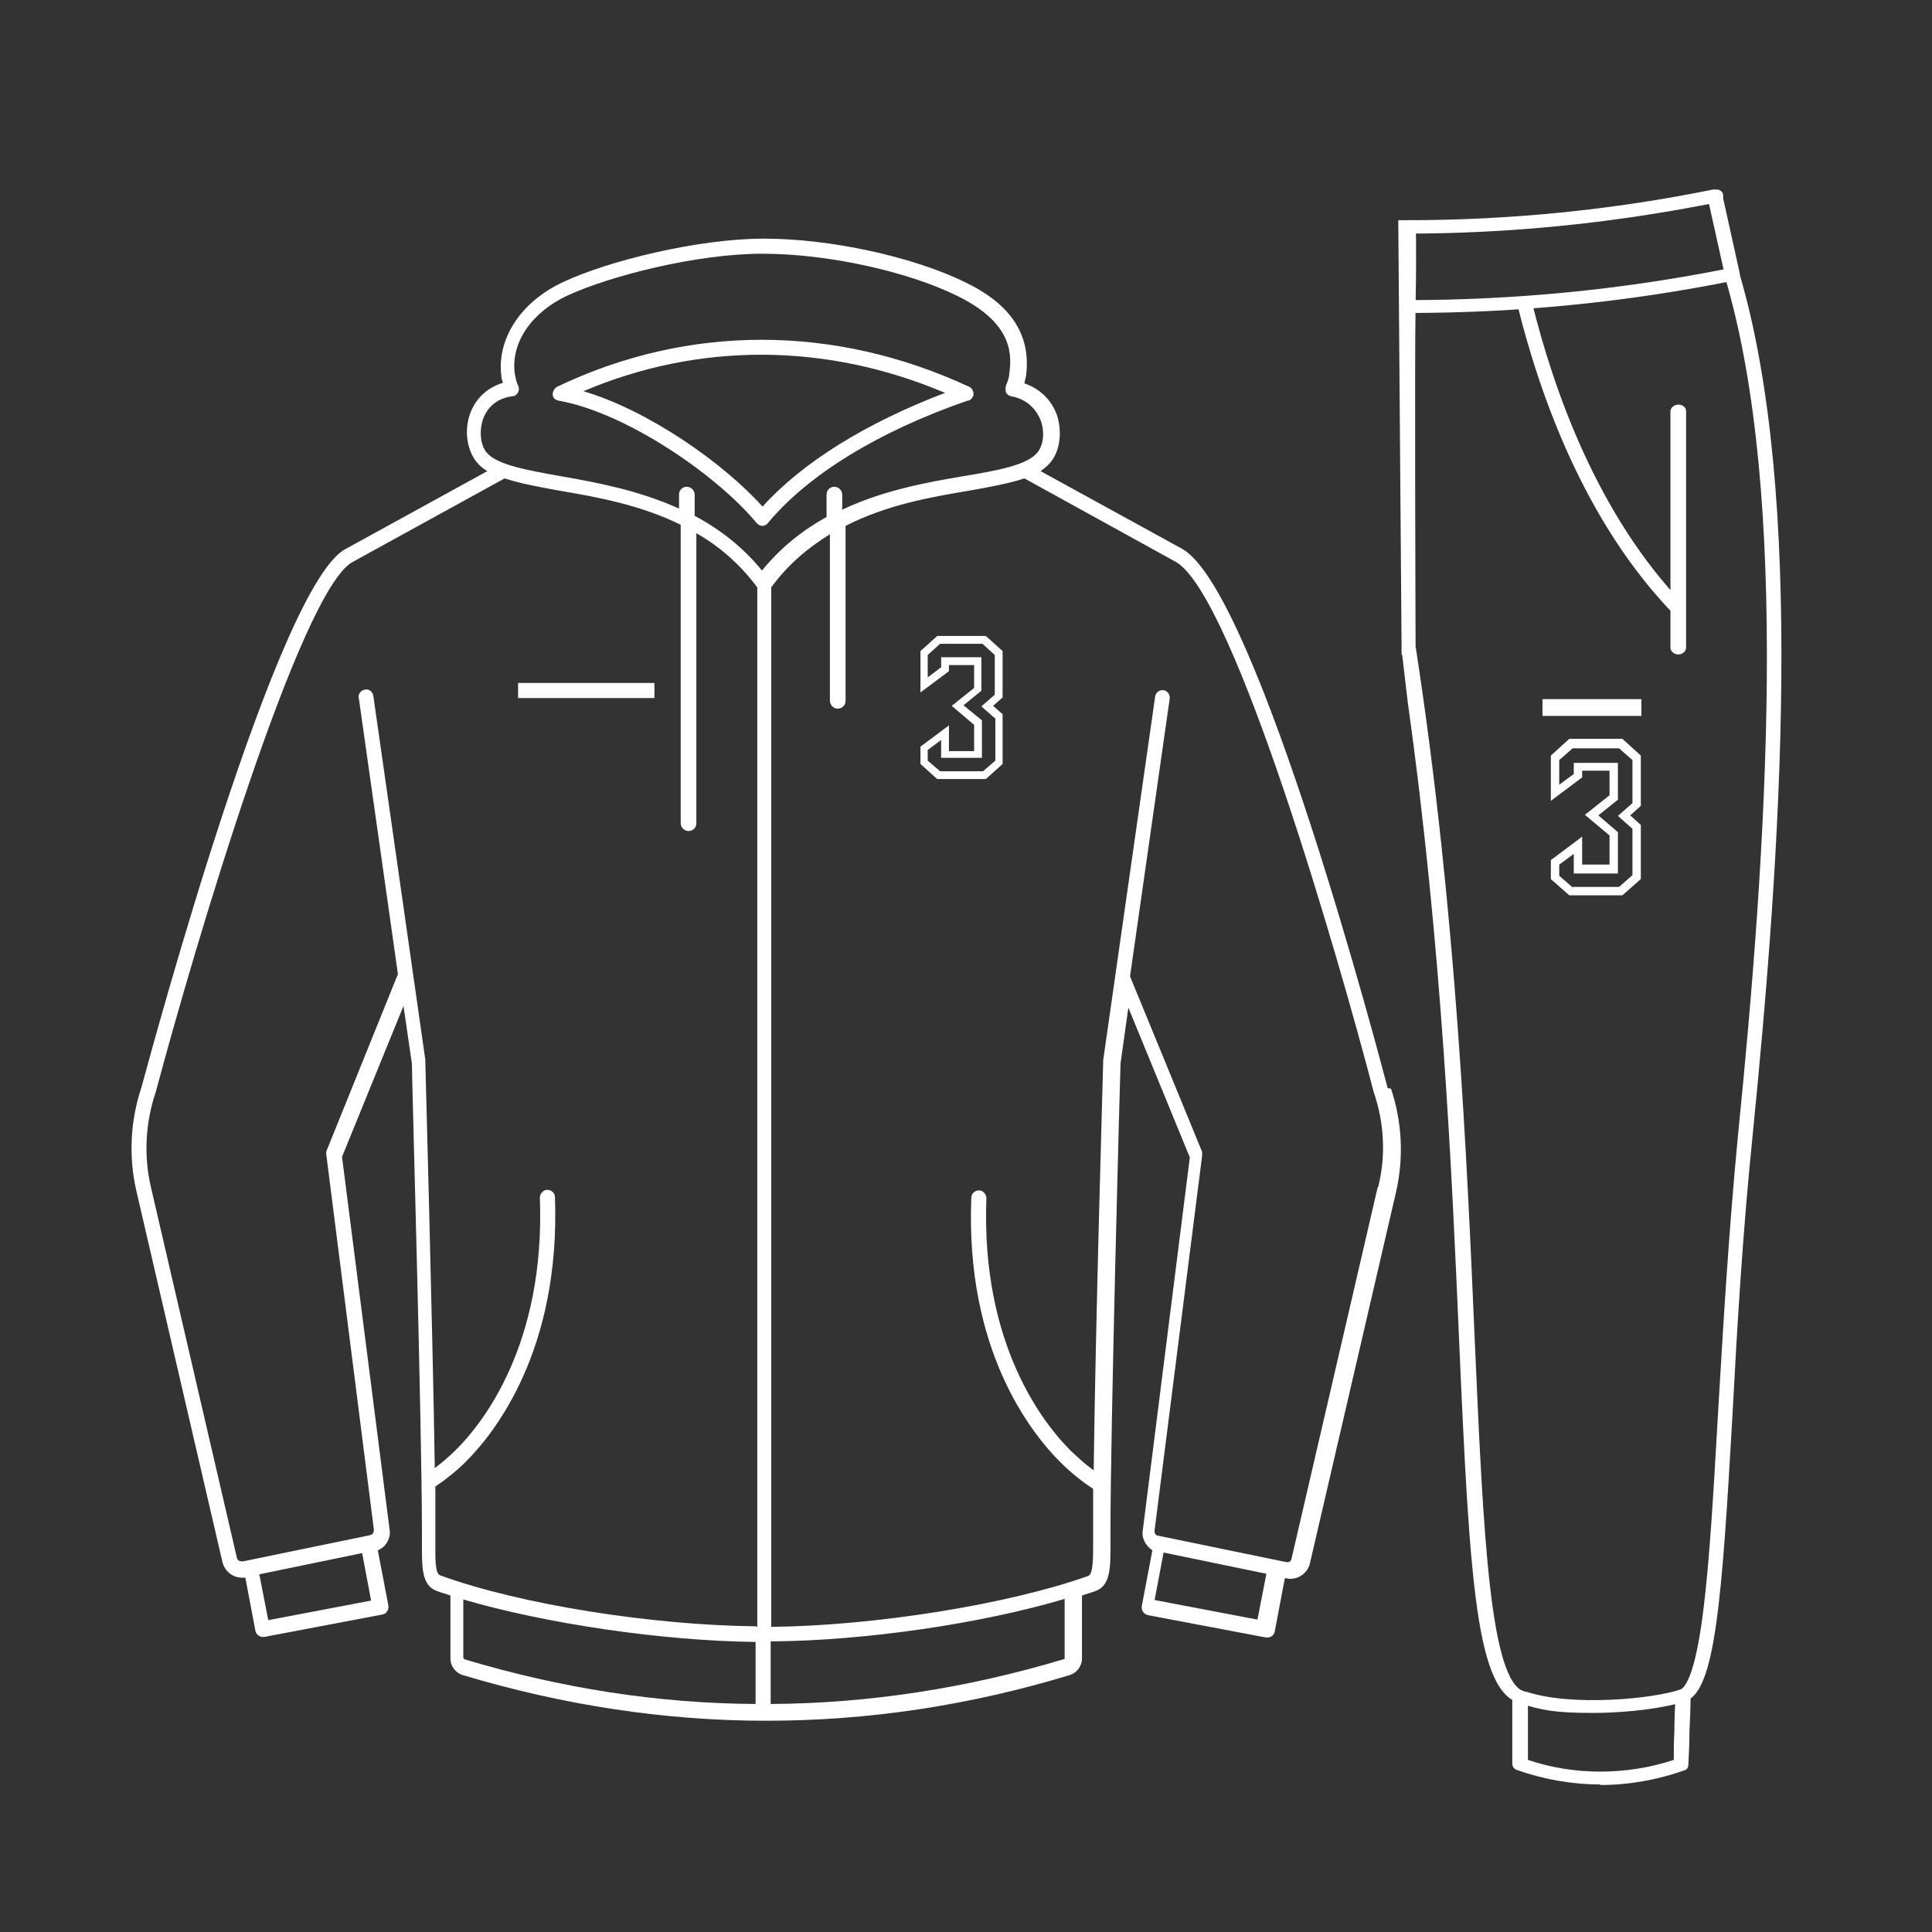 <?xml version="1.0" encoding="UTF-8"?>
<svg id="Layer_1" xmlns="http://www.w3.org/2000/svg" version="1.1" viewBox="0 0 345.7 345.7">
  <rect x="0" y="0" width="345.7" height="345.7" fill="#333333" stroke="none"/>
  <!-- Generator: Adobe Illustrator 29.0.0, SVG Export Plug-In . SVG Version: 2.1.0 Build 186)  -->
  <defs>
    <style>
      .st0 {
        fill: #fff;
      }
    </style>
  </defs>
  <path class="st0" d="M286.4,319.3c-5.1,0-10.2-.9-15-2.6-.5-.2-.8-.6-.8-1.1v-12c.1-.6.8-1.2,1.5-1.1.7,0,1.3.5,1.3,1.2v11.2c8.2,2.8,17.7,2.8,26.1,0,0-1.7,0-3.4.1-5.1,0-2.1.1-4.3.2-6.3,0-.6.6-1.1,1.4-1.1h0c.7,0,1.3.5,1.3,1.2,0,2-.1,4.1-.2,6.3,0,2-.1,4-.2,5.9,0,.5-.3.9-.8,1-4.8,1.7-9.9,2.6-15,2.6Z"/>
  <path class="st0" d="M250.8,116.3c0-.6.7-1,1.3-1s1.3.4,1.3,1c7.2,47,9.1,91.4,10.5,123.9,1.5,34.1,2.7,61.1,9,62.5,0,0,.1,0,.2,0,8.1,2.7,22.7,1.3,27.6-.4.7-.3,2.6-2.1,4.1-14.3,1.1-8.8,1.8-20.9,2.6-34.9.9-15.2,1.9-32.5,3.6-50.1,5.1-50.8,9.4-114.1-2.4-153.6-.2-.6.3-1.2,1-1.4.7-.2,1.5.2,1.6.8,11.8,39.8,7.5,103.4,2.4,154.4-1.8,17.6-2.8,34.8-3.6,50-1.9,33.3-3.1,49.4-8.4,51.2-3.2,1.1-9.8,2.1-16.6,2.1s-9.3-.5-12.9-1.7c-7.9-1.9-9.1-21.2-11-64.6-1.3-30.3-3.1-71-9.2-114.5"/>
  <path class="st0" d="M300.3,110.1c-.4,0-.8-.1-1-.4-15.8-16.4-23.8-39-27.8-55.2-.2-.6.3-1.2,1-1.4.7-.1,1.4.3,1.6.9,3.9,15.9,11.8,38.2,27.2,54.2.5.5.4,1.2-.2,1.6-.3.2-.6.3-.9.3Z"/>
  <path class="st0" d="M251.8,39.4c18.3,0,36.6-1.8,54.8-5.5.4,0,.7,0,1,.2.3.2.5.4.6.8l3.1,14c.1.6-.3,1.2-1,1.3-19.3,3.9-38.8,5.8-58.2,5.8M251.8,53.7c18.9,0,37.9-1.8,56.6-5.5l-2.6-11.7c-17.9,3.5-36,5.3-54.1,5.3"/>
  <path class="st0" d="M307.3,33.9c.7.1,1.2.7,1,1.4-.1.5-.7.9-1.3.9s-.2,0-.3,0"/>
  <path class="st0" d="M300.3,117.1c-.7,0-1.4-.5-1.4-1.2v-42.3c0-.6.6-1.2,1.4-1.2s1.4.5,1.4,1.2v42.3c0,.6-.6,1.2-1.4,1.2Z"/>
  <path class="st0" d="M253.3,116.2s-.2-51.4,0-62.1,0-14.7,0-14.7h-3.1s.6,77.8.6,77.8l2.5-1Z"/>
  <path class="st0" d="M92.7,124.9h24.4v-2.7h-24.4v2.7ZM173.3,71.7c.5-.2.9-.7.9-1.2s-.3-1.1-.8-1.3c-24.1-11.2-50.3-11.2-73.7,0-.5.3-.8.8-.8,1.4,0,.6.5,1,1.1,1.1,11.9,2.1,28.2,13.2,35.4,21.9.3.3.6.5,1,.5s.8-.2,1-.5c7.1-8.6,19.8-16.4,35.7-21.9ZM136.5,90.7c-7.2-8-20.6-17.3-32.1-20.7,20.7-8.8,43.5-8.7,64.7.3-14.2,5.4-25.6,12.5-32.7,20.4ZM179.4,124.8v-8.3l-3-2.7h-8.7l-3,2.7v7.4l5.1-3.8v-1.1h4.5v4.1s-4,3.2-4,3.2l4,3.4v4.7h-4.5v-4.6l-5.1,3.8v3.1l3,2.7h8.7l3-2.7v-8.9l-1.7-1.5,1.7-1.5ZM178.1,128.5v7.6l-2.2,1.9h-7.7l-2.2-1.9v-1.9l2.4-1.8v3.2h7.3v-6.7l-3.3-2.7,3.2-2.6v-6s-7.2,0-7.2,0v1.8l-2.4,1.8v-4l2.2-2h7.6l2.2,2v7.1l-2.4,2.1,2.4,2.1ZM248.3,194.7c-1.1-4.2-23.1-88.2-36.6-96.4l-25.5-14c.7-.5,1.3-1,1.8-1.6,1.7-2.1,2.1-5.5,1.1-8.5-1-2.7-3.1-4.7-5.8-5.6.1-.5.2-1,.3-1.4.9-7.2-2.6-12.7-10.9-16.7-9.4-4.6-24.2-7.8-36-7.8s-28,4-36,7.8c-7.5,3.5-11.8,10.1-11,16.7,0,.3.1.8.3,1.3-2.7.8-4.8,2.7-5.8,5.3-1.2,3-.7,6.7,1.1,8.9.5.6,1.2,1.2,1.9,1.6,0,0,0,0,0,0l-25.3,13.9c-12.1,6.1-34.1,87.2-36.6,96.4-2,6-2.3,12.4-.9,18.5l15.4,66.4c.4,1.6,1.8,2.8,3.5,2.8s.4,0,.6,0l1.8,9.5c.1.6.7,1.1,1.3,1.1s.2,0,.3,0l21.1-4c.7-.1,1.2-.8,1.1-1.6l-1.9-9.9c1.5-.6,2.4-2.2,2.1-3.8l-8.5-66.6,11-27,1.5,10.3c0,2.6,1.8,64.8,1.8,83.8,0,.7,0,1.4,0,2,0,4.3-.1,7.6,2.7,8.6.8.3,1.6.5,2.4.8v11.3c0,1.3.9,2.5,2.1,2.9,18,5.4,36.2,8.2,54.4,8.2s36.3-2.7,54.4-8.2c1.2-.4,2.1-1.6,2.1-2.9v-11.3c.8-.3,1.6-.5,2.4-.8,2.8-1,2.7-4.4,2.7-8.6,0-.6,0-1.3,0-2,0-18.9,1.7-81.2,1.8-83.8l1.4-10,11,26.8-8.4,66.6c-.3,1.5.5,2.9,1.7,3.7l-1.9,10c-.1.7.3,1.4,1.1,1.6l21.1,4c0,0,.2,0,.3,0,.6,0,1.2-.4,1.3-1.1l1.8-9.5h.3c.2.1.5.1.7.1,1.6,0,3.1-1.1,3.5-2.8l15.4-66.4c1.4-6.1,1.1-12.5-.9-18.5ZM48,289.9l-1.6-8.2,18.4-3.8,1.6,8.5-18.4,3.5ZM135.2,304.9c-17.4-.1-34.8-2.8-52.1-8,0,0-.2-.2-.2-.3v-10.4c14.7,4.3,35.4,7.4,52.3,7.6v11.2ZM135.2,291c-18.6-.2-42.1-3.9-56.4-9.1-1-.3-.9-3.1-.9-6,0-.7,0-1.3,0-2.1,0-2.1,0-4.7,0-7.8,1.9-1.3,3.8-2.8,5.5-4.5,5.1-5.1,16.9-19.9,15.9-47.3,0-.7-.6-1.3-1.4-1.3-.7,0-1.3.7-1.3,1.4,1,26.2-10.2,40.4-15.1,45.2-1.2,1.2-2.4,2.2-3.7,3.2-.4-25.7-1.7-72.3-1.7-72.9,0,0,0-.1,0-.2l-9.3-65.1c-.1-.7-.8-1.3-1.5-1.1-.7.1-1.3.8-1.1,1.5l7,49.4-12.8,31.7c0,.2-.1.4,0,.7l8.5,67c0,.5-.2.9-.7,1l-22.8,4.7c-.5,0-.9-.2-1-.6l-15.4-66.4c-1.3-5.6-1-11.5.9-17.1,6.6-24.8,25.9-90.1,35.3-94.8l27.1-14.9c2.7.9,6,1.5,9.8,2.2,6.5,1.1,14.4,2.5,21.7,6.1v53.4c0,.7.6,1.4,1.4,1.4s1.4-.6,1.4-1.4v-51.9c4,2.3,7.7,5.4,10.9,9.7v186ZM136.6,102.4c-3.6-4.5-7.8-7.7-12.3-10.1v-3.8c0-.7-.6-1.4-1.4-1.4s-1.4.6-1.4,1.4v2.5c-7.3-3.3-14.9-4.7-21.2-5.8-6.1-1.1-11.3-2-13.2-4.2-1.2-1.4-1.4-4-.6-6.2.6-1.5,2-3.5,5.2-3.9.4,0,.8-.3,1-.7s.2-.8,0-1.2c-.4-.9-.5-1.7-.6-2.2-.7-5.5,3-10.9,9.4-13.9,7.8-3.6,23.3-7.5,34.9-7.5s25.8,3.1,34.8,7.5c9.4,4.6,10,9.8,9.4,13.9,0,.5-.2,1.3-.6,2.2-.1.4-.1.8,0,1.2.2.4.5.6.9.7,3.4.6,4.8,3,5.3,4.3.8,2.1.5,4.5-.6,5.8-1.8,2.2-7.1,3.2-13.2,4.2-6.5,1.1-14.3,2.5-21.7,6v-2.7c0-.7-.6-1.4-1.4-1.4s-1.4.6-1.4,1.4v4c-4.3,2.4-8.3,5.5-11.8,9.9ZM190.5,296.6c0,.2,0,.3-.2.3-17.4,5.2-34.9,7.9-52.4,8v-11.2c16.9-.1,37.8-3.2,52.6-7.6v10.4ZM225,289.8l-18.4-3.5,1.6-8.5,18.4,3.8-1.6,8.2ZM246.5,212.5l-15.4,66.4c-.1.5-.5.7-1,.6l-22.8-4.7c-.5,0-.8-.5-.7-1l8.5-67c0-.2,0-.5,0-.7l-12.9-31.4,7.1-49.7c.1-.7-.4-1.4-1.1-1.5-.7-.1-1.4.4-1.5,1.1l-9.3,65.1c0,0,0,.1,0,.2,0,.6-1.4,47.6-1.7,73.2-1.4-1-2.7-2.2-4.1-3.5-4.9-4.9-16.1-19-15.1-45.2,0-.7-.6-1.4-1.3-1.4-.8,0-1.4.6-1.4,1.3-1.1,27.3,10.7,42.1,15.9,47.3,1.9,1.9,3.9,3.5,5.9,4.8,0,2.9,0,5.5,0,7.5,0,.7,0,1.4,0,2.1,0,2.9,0,5.7-.9,6-14.4,5.1-38.1,8.9-56.7,9.1V105.1c3-4.1,6.6-7.1,10.5-9.5v29.8c0,.7.6,1.4,1.4,1.4s1.4-.6,1.4-1.4v-31.3c7.4-3.8,15.5-5.2,22.1-6.3,3.9-.7,7.2-1.3,9.9-2.2l27.2,15c10.4,6.3,29,70.6,35.3,94.8,0,0,0,0,0,0,1.9,5.5,2.2,11.4.8,17Z"/>
  <rect class="st0" x="276" y="125.1" width="17.7" height="3"/>
  <path class="st0" d="M290.3,160.2h-9.5l-3.3-2.9v-3.4l5.6-4.2v5h4.9v-5.2l-4.4-3.7,4.4-3.5v-4.4s-4.9,0-4.9,0v1.2l-5.6,4.2v-8.1l3.3-3h9.5l3.3,3v9l-1.9,1.7,1.9,1.7v9.7l-3.3,2.9ZM281.4,158.7h8.3l2.4-2.1v-8.3l-2.6-2.3,2.6-2.3v-7.7l-2.4-2.1h-8.3l-2.4,2.1v4.4l2.6-1.9v-2h7.9v6.6s-3.5,2.8-3.5,2.8l3.5,3v7.4h-7.9v-3.5l-2.6,1.9v2l2.4,2.1Z"/>
</svg>